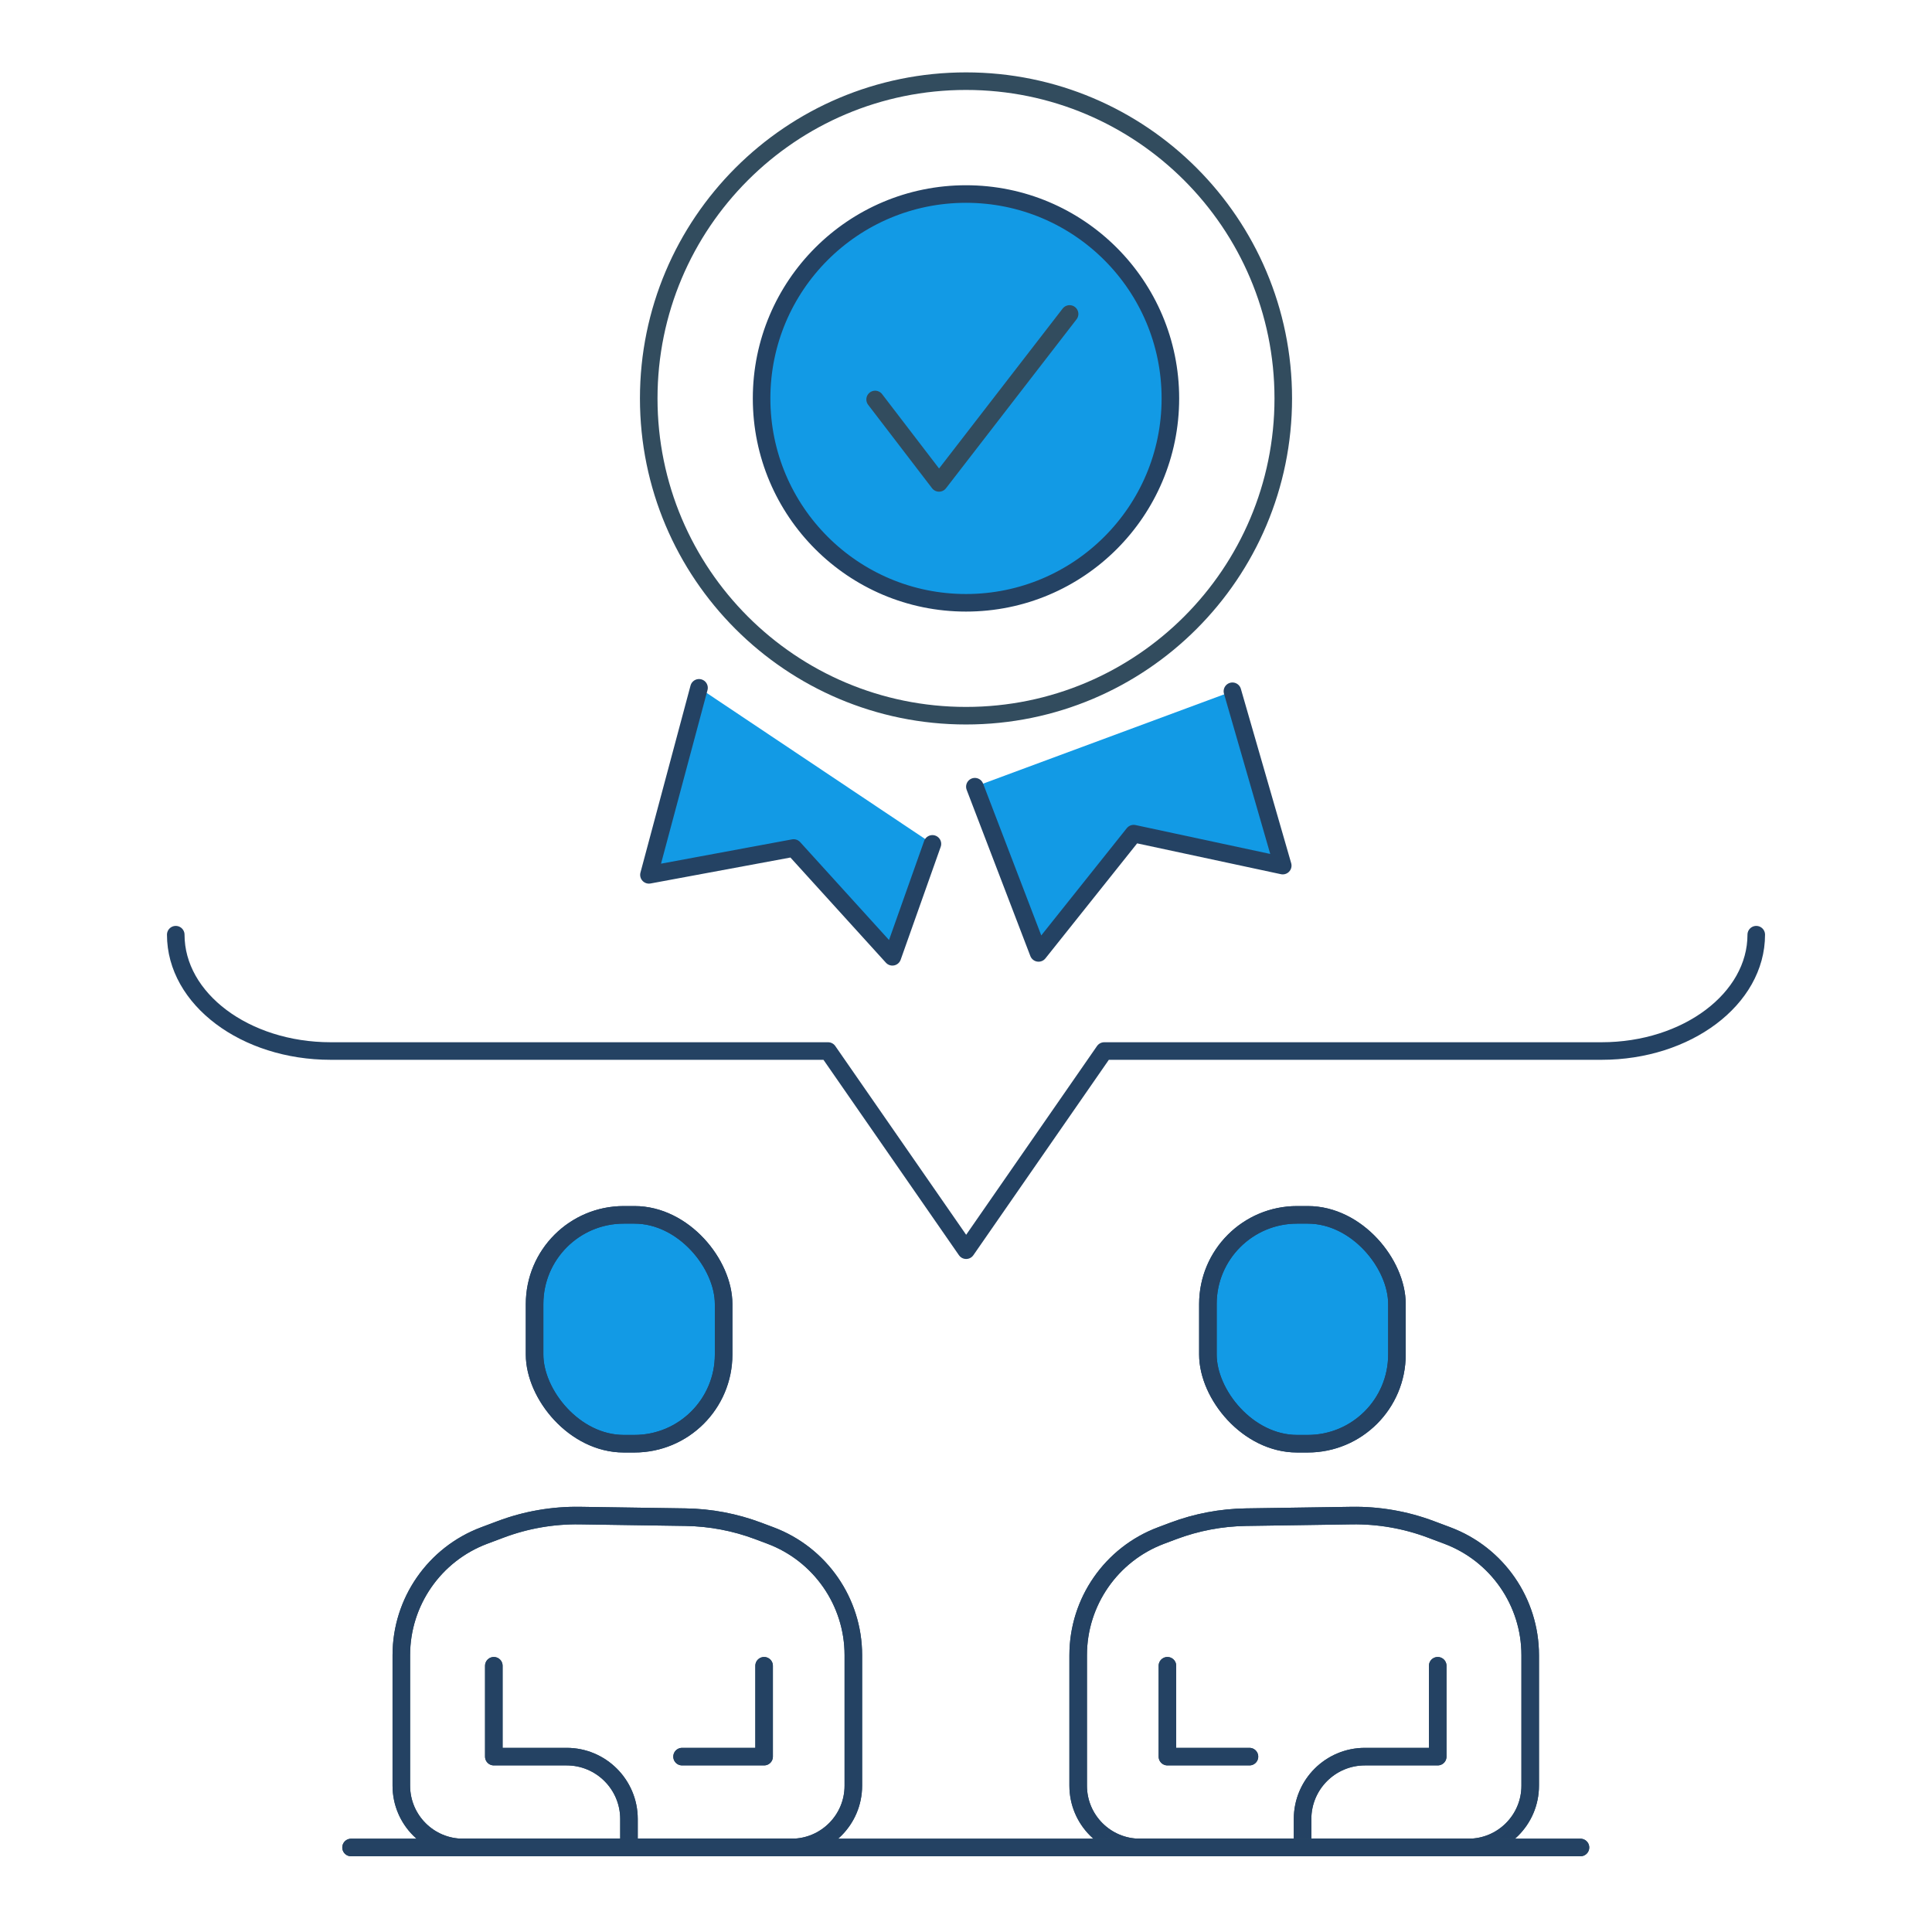 <?xml version="1.0" encoding="UTF-8"?><svg id="b" xmlns="http://www.w3.org/2000/svg" width="110" height="110" viewBox="0 0 110 110"><defs><style>.d,.e,.f,.g{fill:none;}.h{fill:#129ae5;}.h,.e,.f,.g{stroke-linecap:round;stroke-linejoin:round;}.h,.g{stroke:#244263;}.e{stroke:#324c5e;}.f{stroke:#2d4d63;}</style></defs><g id="c"><rect class="d" width="110" height="110"/><polyline class="h" points="53.088 48.047 50.809 54.476 45.187 48.282 36.948 49.81 39.799 39.162"/><polyline class="h" points="55.505 44.791 59.131 54.255 64.546 47.464 73.034 49.284 70.169 39.358"/><path class="h" d="M55,11.047c6.427,0,11.637,5.21,11.637,11.637s-5.21,11.637-11.637,11.637-11.638-5.21-11.638-11.637,5.21-11.637,11.638-11.637h0Z"/><path class="e" d="M55,4.621c9.977,0,18.064,8.088,18.064,18.064s-8.088,18.064-18.064,18.064-18.064-8.088-18.064-18.064S45.023,4.621,55,4.621h0Z"/><polyline class="e" points="49.826 22.744 53.465 27.494 60.898 17.875"/><rect class="h" x="68.773" y="69.168" width="10.763" height="13.031" rx="5.077" ry="5.077"/><rect class="g" x="68.773" y="69.168" width="10.763" height="13.031" rx="5.077" ry="5.077"/><path class="f" d="M81.858,94.842v5.173h-4.145c-1.96,0-3.55,1.589-3.55,3.55v1.623"/><path class="f" d="M66.804,87.164l-.7.263c-2.837,1.066-4.717,3.779-4.717,6.81v7.433c0,1.943,1.575,3.517,3.517,3.517h18.702c1.943,0,3.517-1.575,3.517-3.517v-7.433c0-3.031-1.879-5.744-4.717-6.81l-.941-.353c-1.44-.541-2.968-.806-4.506-.783l-6.02.09c-1.413.021-2.813.286-4.136.783Z"/><polyline class="f" points="66.468 94.842 66.468 100.015 71.139 100.015"/><path class="g" d="M81.858,94.842v5.173h-4.145c-1.96,0-3.55,1.589-3.55,3.55v1.623"/><path class="g" d="M66.804,87.164l-.7.263c-2.837,1.066-4.717,3.779-4.717,6.81v7.433c0,1.943,1.575,3.517,3.517,3.517h18.702c1.943,0,3.517-1.575,3.517-3.517v-7.433c0-3.031-1.879-5.744-4.717-6.81l-.941-.353c-1.44-.541-2.968-.806-4.506-.783l-6.02.09c-1.413.021-2.813.286-4.136.783Z"/><polyline class="g" points="66.468 94.842 66.468 100.015 71.139 100.015"/><rect class="h" x="30.437" y="69.168" width="10.763" height="13.031" rx="5.077" ry="5.077"/><rect class="g" x="30.437" y="69.168" width="10.763" height="13.031" rx="5.077" ry="5.077"/><path class="f" d="M28.116,94.842v5.173h4.145c1.96,0,3.55,1.589,3.55,3.55v1.623"/><path class="f" d="M43.169,87.164l.7.263c2.837,1.066,4.717,3.779,4.717,6.81v7.433c0,1.943-1.575,3.517-3.517,3.517h-18.702c-1.943,0-3.517-1.575-3.517-3.517v-7.433c0-3.031,1.879-5.744,4.717-6.81l.941-.353c1.44-.541,2.968-.806,4.506-.783l6.02.09c1.413.021,2.813.286,4.136.783Z"/><polyline class="f" points="43.505 94.842 43.505 100.015 38.834 100.015"/><line class="f" x1="19.988" y1="105.188" x2="89.985" y2="105.188"/><path class="g" d="M28.116,94.842v5.173h4.145c1.96,0,3.55,1.589,3.55,3.55v1.623"/><path class="g" d="M43.169,87.164l.7.263c2.837,1.066,4.717,3.779,4.717,6.81v7.433c0,1.943-1.575,3.517-3.517,3.517h-18.702c-1.943,0-3.517-1.575-3.517-3.517v-7.433c0-3.031,1.879-5.744,4.717-6.81l.941-.353c1.44-.541,2.968-.806,4.506-.783l6.02.09c1.413.021,2.813.286,4.136.783Z"/><polyline class="g" points="43.505 94.842 43.505 100.015 38.834 100.015"/><line class="g" x1="19.988" y1="105.188" x2="89.985" y2="105.188"/><path class="g" d="M99.994,53.217c0,3.655-3.948,6.624-8.808,6.624h-28.315l-7.862,11.34-7.862-11.34h-28.315c-4.877,0-8.825-2.969-8.825-6.624"/></g></svg>